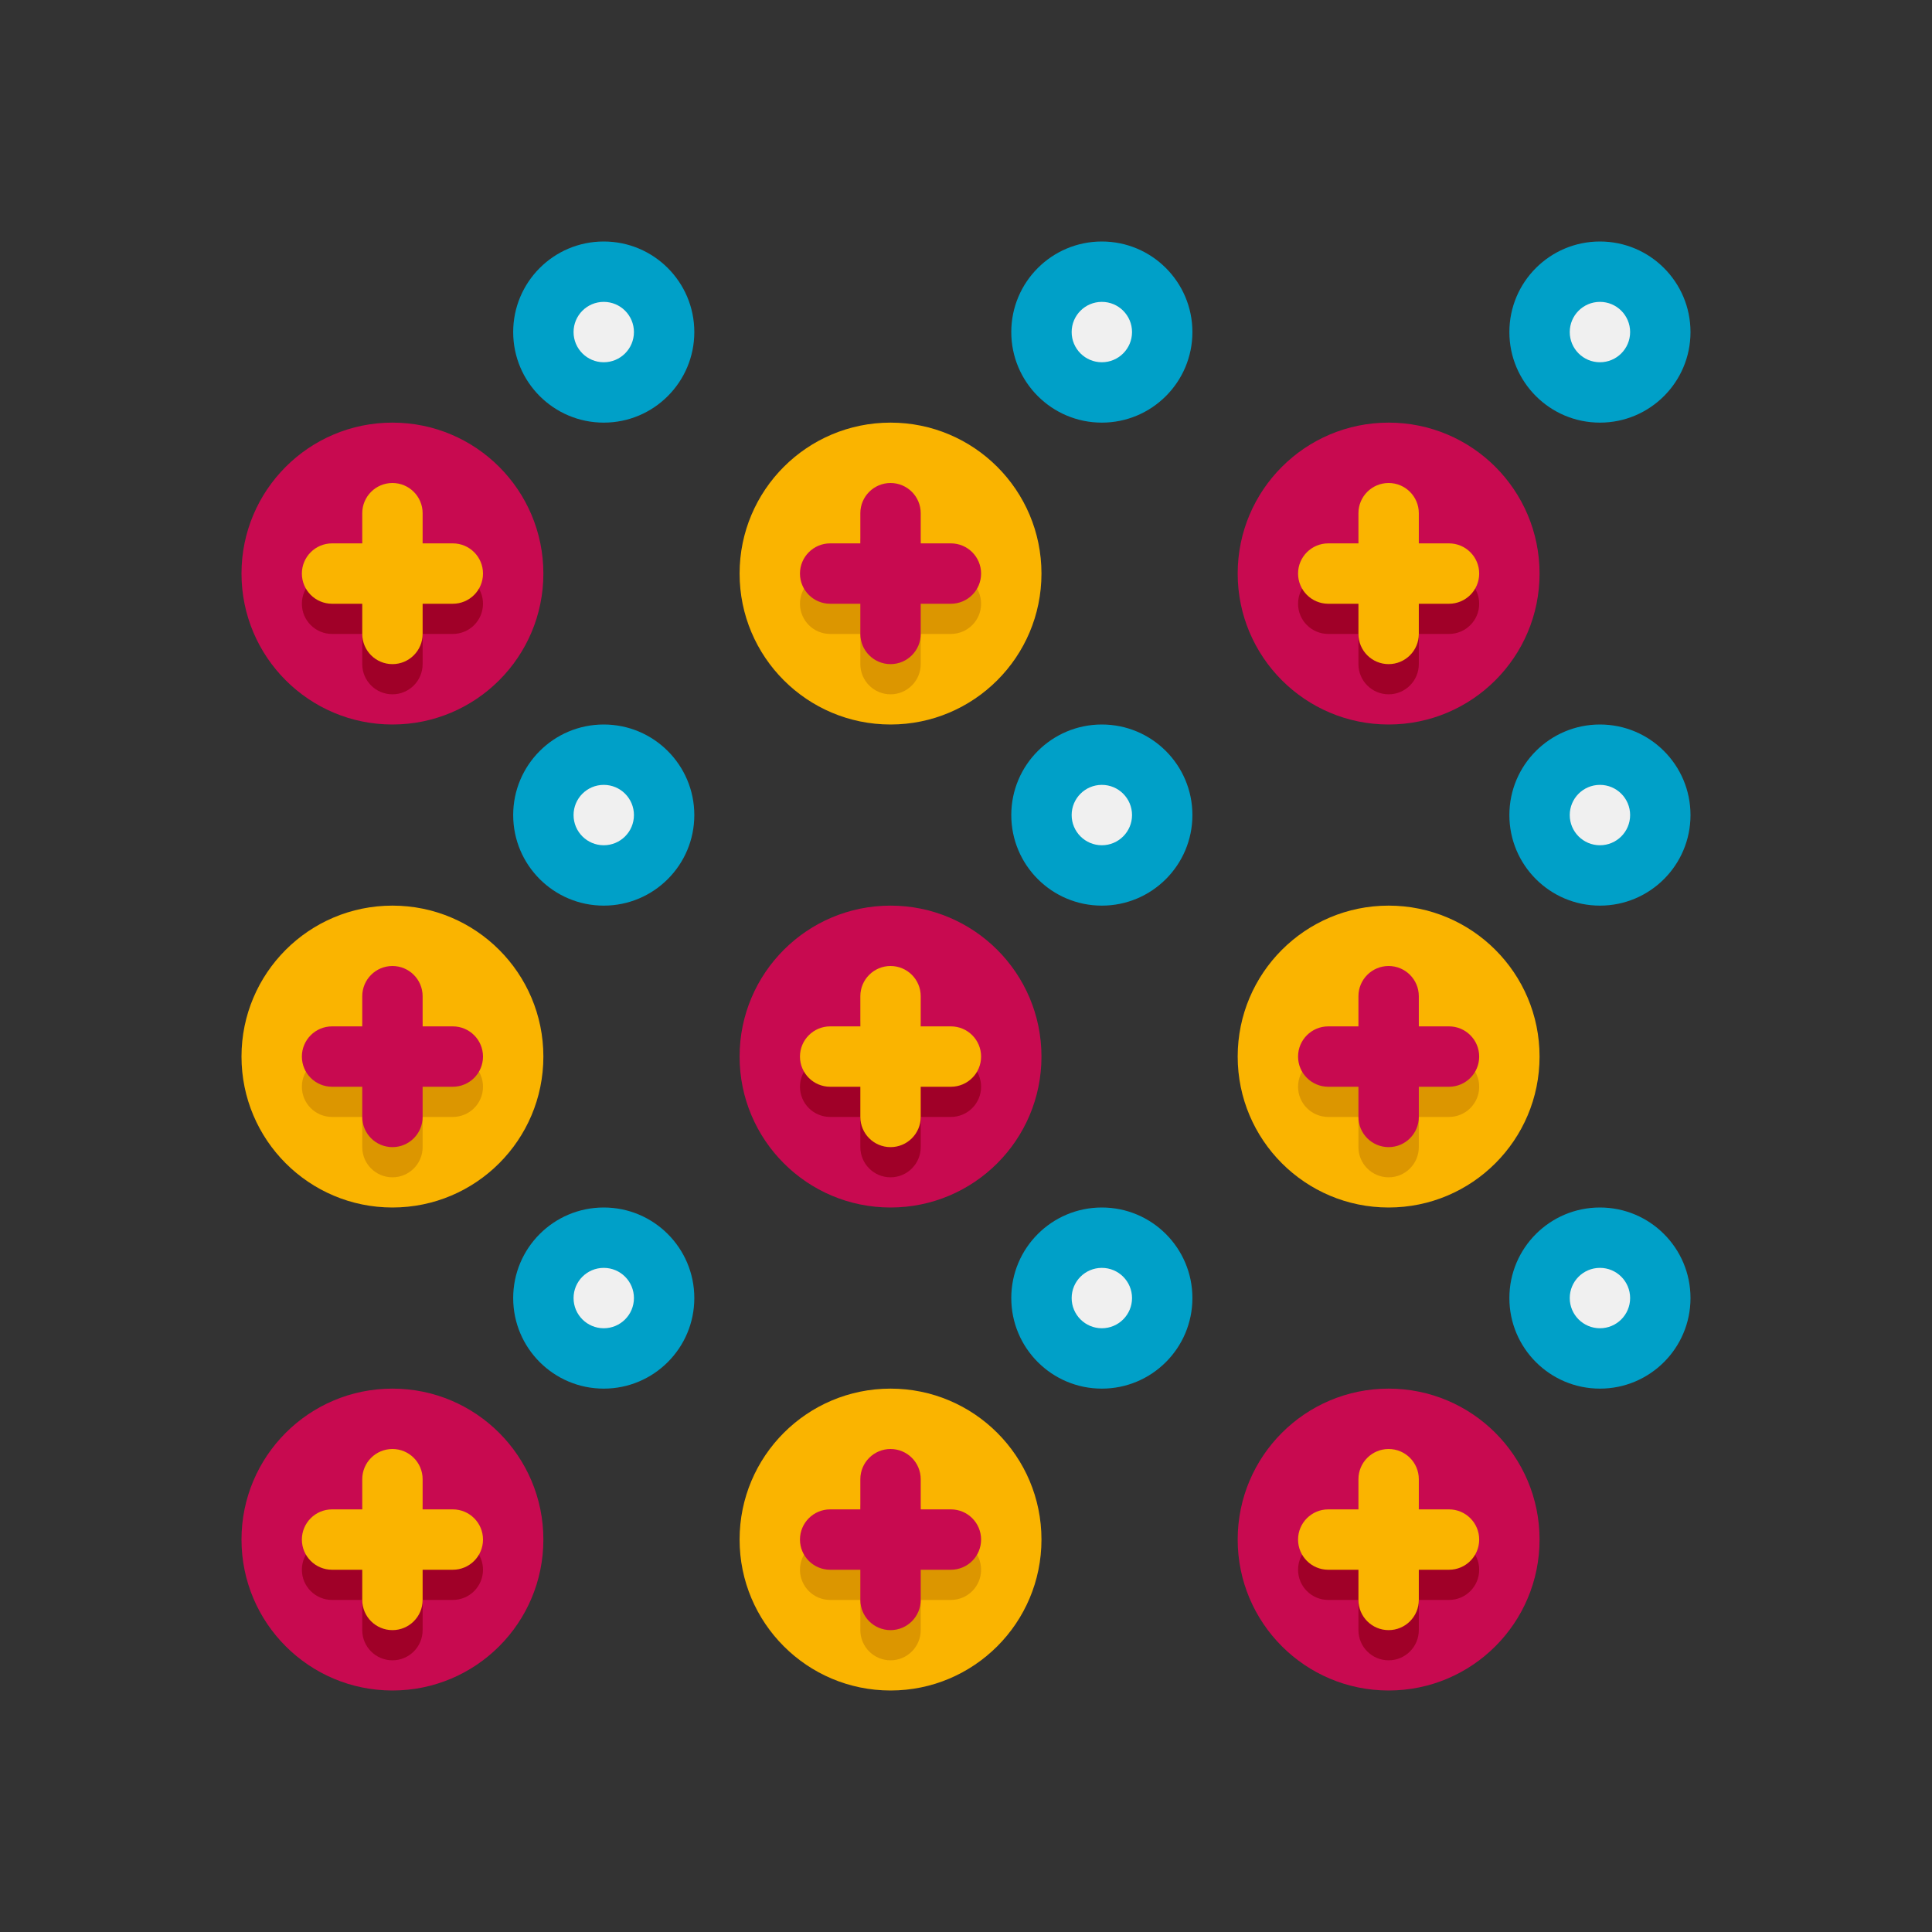 <?xml version="1.0" encoding="utf-8"?>
<!-- Generator: Adobe Illustrator 24.0.0, SVG Export Plug-In . SVG Version: 6.00 Build 0)  -->
<svg version="1.1" xmlns="http://www.w3.org/2000/svg" xmlns:xlink="http://www.w3.org/1999/xlink" x="0px" y="0px"
	 viewBox="0 0 64 64" enable-background="new 0 0 64 64" xml:space="preserve">
<rect x="0" y="0" width="64" height="64" fill="#333333" stroke="none"/>
<g id="Captions">
</g>
<g id="Icons">
	<g>
		<circle fill="#00A0C8" cx="20" cy="11" r="3"/>
		<circle fill="#F0F0F0" cx="20" cy="11" r="1"/>
		<circle fill="#C80A50" cx="13" cy="19" r="5"/>
		<circle fill="#00A0C8" cx="36.5" cy="11" r="3"/>
		<circle fill="#F0F0F0" cx="36.5" cy="11" r="1"/>
		<circle fill="#FAB400" cx="29.5" cy="19" r="5"/>
		<circle fill="#00A0C8" cx="53" cy="11" r="3"/>
		<circle fill="#F0F0F0" cx="53" cy="11" r="1"/>
		<circle fill="#C80A50" cx="46" cy="19" r="5"/>
		<path fill="#A00028" d="M15,19h-1v-1c0-0.552-0.448-1-1-1h0c-0.552,0-1,0.448-1,1v1h-1c-0.552,0-1,0.448-1,1v0
			c0,0.552,0.448,1,1,1h1v1c0,0.552,0.448,1,1,1h0c0.552,0,1-0.448,1-1v-1h1c0.552,0,1-0.448,1-1v0C16,19.448,15.552,19,15,19z"/>
		<path fill="#A00028" d="M48,19h-1v-1c0-0.552-0.448-1-1-1l0,0c-0.552,0-1,0.448-1,1v1h-1c-0.552,0-1,0.448-1,1v0
			c0,0.552,0.448,1,1,1h1v1c0,0.552,0.448,1,1,1l0,0c0.552,0,1-0.448,1-1v-1h1c0.552,0,1-0.448,1-1v0C49,19.448,48.552,19,48,19z"/>
		<circle fill="#00A0C8" cx="20" cy="43" r="3"/>
		<circle fill="#F0F0F0" cx="20" cy="43" r="1"/>
		<circle fill="#C80A50" cx="13" cy="51" r="5"/>
		<circle fill="#00A0C8" cx="36.5" cy="43" r="3"/>
		<circle fill="#F0F0F0" cx="36.5" cy="43" r="1"/>
		<circle fill="#FAB400" cx="29.5" cy="51" r="5"/>
		<path fill="#DC9600" d="M31.5,19h-1v-1c0-0.552-0.448-1-1-1h0c-0.552,0-1,0.448-1,1v1h-1c-0.552,0-1,0.448-1,1v0
			c0,0.552,0.448,1,1,1h1v1c0,0.552,0.448,1,1,1h0c0.552,0,1-0.448,1-1v-1h1c0.552,0,1-0.448,1-1v0C32.5,19.448,32.052,19,31.5,19z"
			/>
		<path fill="#DC9600" d="M31.5,51h-1v-1c0-0.552-0.448-1-1-1h0c-0.552,0-1,0.448-1,1v1h-1c-0.552,0-1,0.448-1,1l0,0
			c0,0.552,0.448,1,1,1h1v1c0,0.552,0.448,1,1,1h0c0.552,0,1-0.448,1-1v-1h1c0.552,0,1-0.448,1-1l0,0C32.5,51.448,32.052,51,31.5,51
			z"/>
		<circle fill="#00A0C8" cx="53" cy="43" r="3"/>
		<circle fill="#F0F0F0" cx="53" cy="43" r="1"/>
		<circle fill="#C80A50" cx="46" cy="51" r="5"/>
		<path fill="#A00028" d="M15,51h-1v-1c0-0.552-0.448-1-1-1h0c-0.552,0-1,0.448-1,1v1h-1c-0.552,0-1,0.448-1,1l0,0
			c0,0.552,0.448,1,1,1h1v1c0,0.552,0.448,1,1,1h0c0.552,0,1-0.448,1-1v-1h1c0.552,0,1-0.448,1-1l0,0C16,51.448,15.552,51,15,51z"/>
		<path fill="#A00028" d="M48,51h-1v-1c0-0.552-0.448-1-1-1l0,0c-0.552,0-1,0.448-1,1v1h-1c-0.552,0-1,0.448-1,1l0,0
			c0,0.552,0.448,1,1,1h1v1c0,0.552,0.448,1,1,1l0,0c0.552,0,1-0.448,1-1v-1h1c0.552,0,1-0.448,1-1l0,0C49,51.448,48.552,51,48,51z"
			/>
		<circle fill="#00A0C8" cx="20" cy="27" r="3"/>
		<circle fill="#F0F0F0" cx="20" cy="27" r="1"/>
		<circle fill="#FAB400" cx="13" cy="35" r="5"/>
		<path fill="#DC9600" d="M15,35h-1v-1c0-0.552-0.448-1-1-1h0c-0.552,0-1,0.448-1,1v1h-1c-0.552,0-1,0.448-1,1l0,0
			c0,0.552,0.448,1,1,1h1v1c0,0.552,0.448,1,1,1h0c0.552,0,1-0.448,1-1v-1h1c0.552,0,1-0.448,1-1l0,0C16,35.448,15.552,35,15,35z"/>
		<circle fill="#00A0C8" cx="36.5" cy="27" r="3"/>
		<circle fill="#F0F0F0" cx="36.5" cy="27" r="1"/>
		<circle fill="#C80A50" cx="29.5" cy="35" r="5"/>
		<path fill="#A00028" d="M31.5,35h-1v-1c0-0.552-0.448-1-1-1h0c-0.552,0-1,0.448-1,1v1h-1c-0.552,0-1,0.448-1,1l0,0
			c0,0.552,0.448,1,1,1h1v1c0,0.552,0.448,1,1,1h0c0.552,0,1-0.448,1-1v-1h1c0.552,0,1-0.448,1-1l0,0C32.5,35.448,32.052,35,31.5,35
			z"/>
		<circle fill="#00A0C8" cx="53" cy="27" r="3"/>
		<circle fill="#F0F0F0" cx="53" cy="27" r="1"/>
		<circle fill="#FAB400" cx="46" cy="35" r="5"/>
		<path fill="#DC9600" d="M48,35h-1v-1c0-0.552-0.448-1-1-1l0,0c-0.552,0-1,0.448-1,1v1h-1c-0.552,0-1,0.448-1,1l0,0
			c0,0.552,0.448,1,1,1h1v1c0,0.552,0.448,1,1,1l0,0c0.552,0,1-0.448,1-1v-1h1c0.552,0,1-0.448,1-1l0,0C49,35.448,48.552,35,48,35z"
			/>
		<path fill="#FAB400" d="M15,18h-1v-1c0-0.552-0.448-1-1-1h0c-0.552,0-1,0.448-1,1v1h-1c-0.552,0-1,0.448-1,1v0
			c0,0.552,0.448,1,1,1h1v1c0,0.552,0.448,1,1,1h0c0.552,0,1-0.448,1-1v-1h1c0.552,0,1-0.448,1-1v0C16,18.448,15.552,18,15,18z"/>
		<path fill="#C80A50" d="M31.5,18h-1v-1c0-0.552-0.448-1-1-1h0c-0.552,0-1,0.448-1,1v1h-1c-0.552,0-1,0.448-1,1v0
			c0,0.552,0.448,1,1,1h1v1c0,0.552,0.448,1,1,1h0c0.552,0,1-0.448,1-1v-1h1c0.552,0,1-0.448,1-1v0C32.5,18.448,32.052,18,31.5,18z"
			/>
		<path fill="#C80A50" d="M15,34h-1v-1c0-0.552-0.448-1-1-1h0c-0.552,0-1,0.448-1,1v1h-1c-0.552,0-1,0.448-1,1l0,0
			c0,0.552,0.448,1,1,1h1v1c0,0.552,0.448,1,1,1h0c0.552,0,1-0.448,1-1v-1h1c0.552,0,1-0.448,1-1l0,0C16,34.448,15.552,34,15,34z"/>
		<path fill="#C80A50" d="M48,34h-1v-1c0-0.552-0.448-1-1-1l0,0c-0.552,0-1,0.448-1,1v1h-1c-0.552,0-1,0.448-1,1l0,0
			c0,0.552,0.448,1,1,1h1v1c0,0.552,0.448,1,1,1l0,0c0.552,0,1-0.448,1-1v-1h1c0.552,0,1-0.448,1-1l0,0C49,34.448,48.552,34,48,34z"
			/>
		<path fill="#FAB400" d="M48,18h-1v-1c0-0.552-0.448-1-1-1l0,0c-0.552,0-1,0.448-1,1v1h-1c-0.552,0-1,0.448-1,1v0
			c0,0.552,0.448,1,1,1h1v1c0,0.552,0.448,1,1,1l0,0c0.552,0,1-0.448,1-1v-1h1c0.552,0,1-0.448,1-1v0C49,18.448,48.552,18,48,18z"/>
		<path fill="#FAB400" d="M15,50h-1v-1c0-0.552-0.448-1-1-1h0c-0.552,0-1,0.448-1,1v1h-1c-0.552,0-1,0.448-1,1l0,0
			c0,0.552,0.448,1,1,1h1v1c0,0.552,0.448,1,1,1h0c0.552,0,1-0.448,1-1v-1h1c0.552,0,1-0.448,1-1l0,0C16,50.448,15.552,50,15,50z"/>
		<path fill="#C80A50" d="M31.5,50h-1v-1c0-0.552-0.448-1-1-1h0c-0.552,0-1,0.448-1,1v1h-1c-0.552,0-1,0.448-1,1l0,0
			c0,0.552,0.448,1,1,1h1v1c0,0.552,0.448,1,1,1h0c0.552,0,1-0.448,1-1v-1h1c0.552,0,1-0.448,1-1l0,0C32.5,50.448,32.052,50,31.5,50
			z"/>
		<path fill="#FAB400" d="M48,50h-1v-1c0-0.552-0.448-1-1-1l0,0c-0.552,0-1,0.448-1,1v1h-1c-0.552,0-1,0.448-1,1l0,0
			c0,0.552,0.448,1,1,1h1v1c0,0.552,0.448,1,1,1l0,0c0.552,0,1-0.448,1-1v-1h1c0.552,0,1-0.448,1-1l0,0C49,50.448,48.552,50,48,50z"
			/>
		<path fill="#FAB400" d="M31.5,34h-1v-1c0-0.552-0.448-1-1-1h0c-0.552,0-1,0.448-1,1v1h-1c-0.552,0-1,0.448-1,1l0,0
			c0,0.552,0.448,1,1,1h1v1c0,0.552,0.448,1,1,1h0c0.552,0,1-0.448,1-1v-1h1c0.552,0,1-0.448,1-1l0,0C32.5,34.448,32.052,34,31.5,34
			z"/>
	</g>
</g>
</svg>
